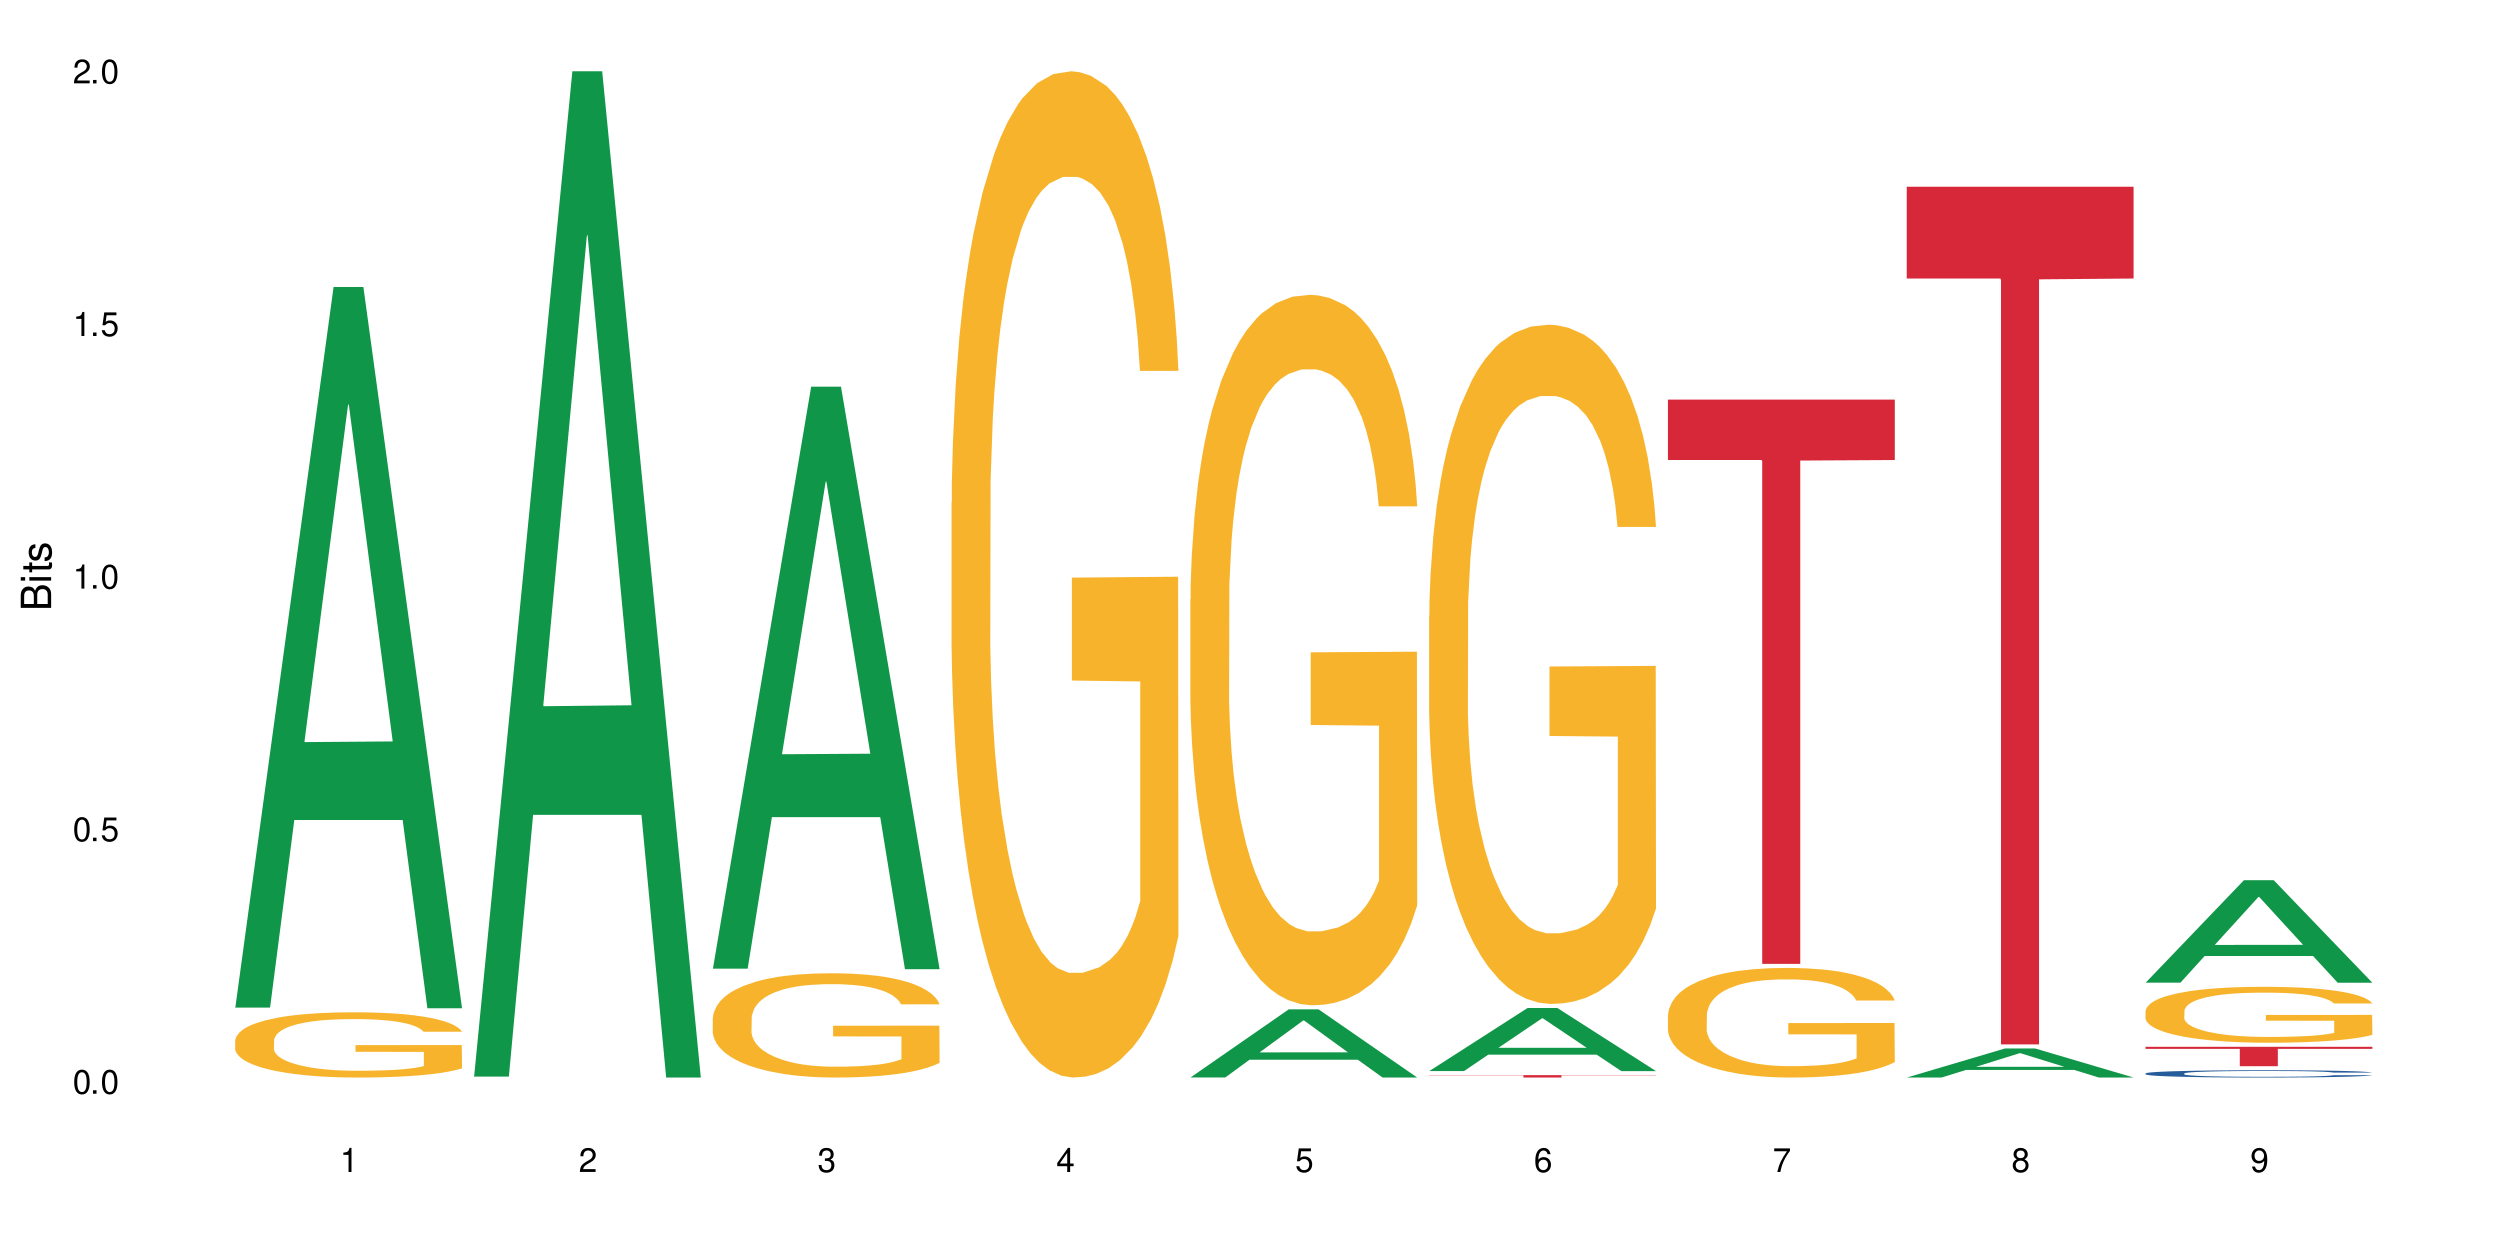 <?xml version="1.0" encoding="UTF-8"?>
<svg xmlns="http://www.w3.org/2000/svg" xmlns:xlink="http://www.w3.org/1999/xlink" width="720" height="360" viewBox="0 0 720 360">
<defs>
<g>
<g id="glyph-0-0">
</g>
<g id="glyph-0-1">
<path d="M 2.641 -6.938 C 2 -6.938 1.422 -6.656 1.078 -6.172 C 0.641 -5.562 0.406 -4.641 0.406 -3.359 C 0.406 -1.016 1.188 0.219 2.641 0.219 C 4.078 0.219 4.859 -1.016 4.859 -3.297 C 4.859 -4.641 4.656 -5.547 4.203 -6.172 C 3.844 -6.656 3.281 -6.938 2.641 -6.938 Z M 2.641 -6.188 C 3.547 -6.188 4 -5.25 4 -3.375 C 4 -1.406 3.562 -0.484 2.625 -0.484 C 1.734 -0.484 1.281 -1.438 1.281 -3.344 C 1.281 -5.25 1.734 -6.188 2.641 -6.188 Z M 2.641 -6.188 "/>
</g>
<g id="glyph-0-2">
<path d="M 1.828 -1 L 0.828 -1 L 0.828 0 L 1.828 0 Z M 1.828 -1 "/>
</g>
<g id="glyph-0-3">
<path d="M 4.562 -6.797 L 1.062 -6.797 L 0.547 -3.094 L 1.328 -3.094 C 1.719 -3.562 2.047 -3.734 2.578 -3.734 C 3.484 -3.734 4.062 -3.109 4.062 -2.094 C 4.062 -1.125 3.484 -0.531 2.578 -0.531 C 1.828 -0.531 1.375 -0.906 1.188 -1.672 L 0.328 -1.672 C 0.453 -1.109 0.547 -0.844 0.75 -0.594 C 1.125 -0.078 1.828 0.219 2.594 0.219 C 3.969 0.219 4.922 -0.781 4.922 -2.219 C 4.922 -3.562 4.031 -4.484 2.719 -4.484 C 2.25 -4.484 1.859 -4.359 1.469 -4.062 L 1.734 -5.969 L 4.562 -5.969 Z M 4.562 -6.797 "/>
</g>
<g id="glyph-0-4">
<path d="M 2.484 -4.938 L 2.484 0 L 3.328 0 L 3.328 -6.938 L 2.766 -6.938 C 2.469 -5.875 2.281 -5.734 0.984 -5.562 L 0.984 -4.938 Z M 2.484 -4.938 "/>
</g>
<g id="glyph-0-5">
<path d="M 4.859 -0.828 L 1.281 -0.828 C 1.359 -1.406 1.672 -1.781 2.5 -2.281 L 3.469 -2.828 C 4.406 -3.344 4.906 -4.062 4.906 -4.906 C 4.906 -5.484 4.672 -6.031 4.266 -6.406 C 3.859 -6.766 3.375 -6.938 2.719 -6.938 C 1.859 -6.938 1.219 -6.625 0.844 -6.031 C 0.609 -5.672 0.5 -5.234 0.484 -4.531 L 1.328 -4.531 C 1.359 -5.016 1.406 -5.281 1.531 -5.516 C 1.75 -5.938 2.188 -6.203 2.703 -6.203 C 3.469 -6.203 4.031 -5.641 4.031 -4.891 C 4.031 -4.344 3.719 -3.859 3.125 -3.516 L 2.234 -3 C 0.812 -2.172 0.406 -1.531 0.328 -0.016 L 4.859 -0.016 Z M 4.859 -0.828 "/>
</g>
<g id="glyph-0-6">
<path d="M 2.125 -3.188 L 2.578 -3.188 C 3.5 -3.188 3.984 -2.766 3.984 -1.922 C 3.984 -1.062 3.469 -0.531 2.594 -0.531 C 1.656 -0.531 1.203 -1 1.156 -2.016 L 0.312 -2.016 C 0.344 -1.453 0.438 -1.094 0.609 -0.781 C 0.953 -0.109 1.625 0.219 2.547 0.219 C 3.953 0.219 4.859 -0.625 4.859 -1.938 C 4.859 -2.828 4.516 -3.297 3.703 -3.594 C 4.344 -3.844 4.656 -4.328 4.656 -5.031 C 4.656 -6.219 3.875 -6.938 2.578 -6.938 C 1.203 -6.938 0.484 -6.172 0.453 -4.703 L 1.297 -4.703 C 1.312 -5.125 1.344 -5.359 1.453 -5.578 C 1.641 -5.969 2.062 -6.203 2.594 -6.203 C 3.344 -6.203 3.797 -5.75 3.797 -5 C 3.797 -4.516 3.609 -4.219 3.25 -4.047 C 3.016 -3.953 2.703 -3.922 2.125 -3.906 Z M 2.125 -3.188 "/>
</g>
<g id="glyph-0-7">
<path d="M 3.141 -1.672 L 3.141 0 L 3.984 0 L 3.984 -1.672 L 4.984 -1.672 L 4.984 -2.438 L 3.984 -2.438 L 3.984 -6.938 L 3.359 -6.938 L 0.266 -2.578 L 0.266 -1.672 Z M 3.141 -2.438 L 1 -2.438 L 3.141 -5.5 Z M 3.141 -2.438 "/>
</g>
<g id="glyph-0-8">
<path d="M 4.781 -5.125 C 4.609 -6.266 3.891 -6.938 2.844 -6.938 C 2.094 -6.938 1.422 -6.578 1.031 -5.953 C 0.594 -5.266 0.406 -4.422 0.406 -3.172 C 0.406 -2 0.578 -1.25 0.984 -0.641 C 1.359 -0.078 1.953 0.219 2.703 0.219 C 3.984 0.219 4.922 -0.75 4.922 -2.094 C 4.922 -3.375 4.062 -4.281 2.844 -4.281 C 2.172 -4.281 1.641 -4.031 1.281 -3.516 C 1.281 -5.234 1.828 -6.188 2.797 -6.188 C 3.391 -6.188 3.797 -5.797 3.938 -5.125 Z M 2.734 -3.531 C 3.547 -3.531 4.062 -2.953 4.062 -2.031 C 4.062 -1.156 3.484 -0.531 2.703 -0.531 C 1.922 -0.531 1.328 -1.188 1.328 -2.078 C 1.328 -2.938 1.906 -3.531 2.734 -3.531 Z M 2.734 -3.531 "/>
</g>
<g id="glyph-0-9">
<path d="M 4.984 -6.797 L 0.438 -6.797 L 0.438 -5.969 L 4.109 -5.969 C 2.5 -3.656 1.828 -2.234 1.328 0 L 2.219 0 C 2.594 -2.172 3.453 -4.047 4.984 -6.094 Z M 4.984 -6.797 "/>
</g>
<g id="glyph-0-10">
<path d="M 3.75 -3.656 C 4.469 -4.094 4.688 -4.438 4.688 -5.078 C 4.688 -6.172 3.844 -6.938 2.641 -6.938 C 1.438 -6.938 0.594 -6.172 0.594 -5.094 C 0.594 -4.438 0.812 -4.094 1.516 -3.656 C 0.734 -3.266 0.359 -2.703 0.359 -1.922 C 0.359 -0.656 1.281 0.219 2.641 0.219 C 3.984 0.219 4.922 -0.656 4.922 -1.922 C 4.922 -2.703 4.531 -3.266 3.75 -3.656 Z M 2.641 -6.188 C 3.359 -6.188 3.812 -5.75 3.812 -5.062 C 3.812 -4.406 3.344 -3.984 2.641 -3.984 C 1.922 -3.984 1.453 -4.406 1.453 -5.078 C 1.453 -5.75 1.922 -6.188 2.641 -6.188 Z M 2.641 -3.266 C 3.484 -3.266 4.062 -2.719 4.062 -1.906 C 4.062 -1.078 3.484 -0.531 2.625 -0.531 C 1.797 -0.531 1.219 -1.094 1.219 -1.906 C 1.219 -2.719 1.781 -3.266 2.641 -3.266 Z M 2.641 -3.266 "/>
</g>
<g id="glyph-0-11">
<path d="M 0.516 -1.578 C 0.672 -0.453 1.406 0.219 2.438 0.219 C 3.188 0.219 3.859 -0.141 4.266 -0.766 C 4.688 -1.453 4.891 -2.297 4.891 -3.547 C 4.891 -4.719 4.703 -5.453 4.312 -6.078 C 3.938 -6.641 3.344 -6.938 2.594 -6.938 C 1.297 -6.938 0.359 -5.969 0.359 -4.625 C 0.359 -3.344 1.234 -2.453 2.453 -2.453 C 3.094 -2.453 3.578 -2.672 4.016 -3.203 C 4 -1.484 3.469 -0.531 2.5 -0.531 C 1.906 -0.531 1.484 -0.906 1.359 -1.578 Z M 2.578 -6.203 C 3.375 -6.203 3.969 -5.531 3.969 -4.641 C 3.969 -3.797 3.391 -3.188 2.547 -3.188 C 1.734 -3.188 1.234 -3.766 1.234 -4.688 C 1.234 -5.562 1.797 -6.203 2.578 -6.203 Z M 2.578 -6.203 "/>
</g>
<g id="glyph-1-0">
</g>
<g id="glyph-1-1">
<path d="M 0 -0.953 L 0 -4.891 C 0 -5.719 -0.234 -6.344 -0.734 -6.797 C -1.188 -7.234 -1.812 -7.469 -2.5 -7.469 C -3.547 -7.469 -4.188 -7 -4.625 -5.875 C -4.984 -6.688 -5.625 -7.094 -6.531 -7.094 C -7.172 -7.094 -7.734 -6.859 -8.141 -6.391 C -8.562 -5.922 -8.75 -5.344 -8.75 -4.5 L -8.75 -0.953 Z M -4.984 -2.062 L -7.766 -2.062 L -7.766 -4.219 C -7.766 -4.844 -7.688 -5.203 -7.453 -5.5 C -7.219 -5.812 -6.859 -5.969 -6.375 -5.969 C -5.891 -5.969 -5.531 -5.812 -5.297 -5.5 C -5.062 -5.203 -4.984 -4.844 -4.984 -4.219 Z M -0.984 -2.062 L -4 -2.062 L -4 -4.781 C -4 -5.766 -3.438 -6.359 -2.484 -6.359 C -1.547 -6.359 -0.984 -5.766 -0.984 -4.781 Z M -0.984 -2.062 "/>
</g>
<g id="glyph-1-2">
<path d="M -6.281 -1.797 L -6.281 -0.797 L 0 -0.797 L 0 -1.797 Z M -8.75 -1.797 L -8.75 -0.797 L -7.484 -0.797 L -7.484 -1.797 Z M -8.75 -1.797 "/>
</g>
<g id="glyph-1-3">
<path d="M -6.281 -3.047 L -6.281 -2.016 L -8.016 -2.016 L -8.016 -1.016 L -6.281 -1.016 L -6.281 -0.172 L -5.469 -0.172 L -5.469 -1.016 L -0.719 -1.016 C -0.078 -1.016 0.281 -1.453 0.281 -2.234 C 0.281 -2.5 0.25 -2.719 0.188 -3.047 L -0.641 -3.047 C -0.609 -2.906 -0.594 -2.766 -0.594 -2.562 C -0.594 -2.141 -0.719 -2.016 -1.156 -2.016 L -5.469 -2.016 L -5.469 -3.047 Z M -6.281 -3.047 "/>
</g>
<g id="glyph-1-4">
<path d="M -4.531 -5.25 C -5.766 -5.25 -6.469 -4.422 -6.469 -2.969 C -6.469 -1.516 -5.719 -0.562 -4.547 -0.562 C -3.562 -0.562 -3.094 -1.062 -2.734 -2.562 L -2.516 -3.484 C -2.344 -4.188 -2.094 -4.469 -1.641 -4.469 C -1.047 -4.469 -0.641 -3.875 -0.641 -3 C -0.641 -2.453 -0.797 -2 -1.062 -1.75 C -1.25 -1.594 -1.422 -1.531 -1.875 -1.469 L -1.875 -0.406 C -0.422 -0.453 0.281 -1.266 0.281 -2.922 C 0.281 -4.5 -0.5 -5.516 -1.719 -5.516 C -2.656 -5.516 -3.172 -4.984 -3.469 -3.734 L -3.703 -2.766 C -3.891 -1.953 -4.156 -1.609 -4.594 -1.609 C -5.188 -1.609 -5.547 -2.125 -5.547 -2.938 C -5.547 -3.75 -5.203 -4.172 -4.531 -4.203 Z M -4.531 -5.25 "/>
</g>
</g>
</defs>
<rect x="-72" y="-36" width="864" height="432" fill="rgb(100%, 100%, 100%)" fill-opacity="1"/>
<path fill-rule="nonzero" fill="rgb(6.275%, 58.824%, 28.235%)" fill-opacity="1" d="M 67.73 290.184 L 67.801 289.988 L 96.07 82.652 L 104.656 82.652 L 133.066 290.379 L 123.082 290.379 L 115.965 236.156 L 84.762 236.156 L 77.781 290.184 L 67.73 290.184 L 87.766 213.727 L 113.102 213.531 L 100.469 116.59 L 100.328 116.395 L 100.188 116.98 L 87.695 213.531 L 87.766 213.727 Z M 67.73 290.184 "/>
<path fill-rule="nonzero" fill="rgb(96.863%, 70.196%, 16.863%)" fill-opacity="1" d="M 67.73 299.59 L 67.812 299.574 L 67.812 299.23 L 68.129 298.457 L 68.926 297.395 L 69.961 296.52 L 71.078 295.832 L 71.793 295.473 L 72.988 294.957 L 74.023 294.582 L 76.656 293.809 L 80 293.086 L 81.832 292.777 L 83.906 292.488 L 86.852 292.16 L 88.207 292.039 L 92.352 291.766 L 97.051 291.594 L 102.23 291.543 L 104.621 291.559 L 107.887 291.629 L 112.348 291.816 L 114.898 291.988 L 116.891 292.16 L 118.961 292.383 L 121.512 292.727 L 123.902 293.141 L 125.816 293.551 L 127.727 294.066 L 129.32 294.613 L 130.676 295.215 L 131.871 295.938 L 132.586 296.535 L 133.066 297.137 L 121.988 297.137 L 121.352 296.535 L 120.637 296.074 L 119.441 295.508 L 118.246 295.094 L 117.051 294.77 L 114.82 294.324 L 112.906 294.047 L 110.516 293.809 L 108.207 293.652 L 105.578 293.551 L 103.984 293.516 L 99.762 293.516 L 95.938 293.637 L 93.707 293.773 L 92.113 293.91 L 89.879 294.168 L 88.527 294.375 L 87.73 294.512 L 85.34 295.043 L 83.746 295.523 L 82.871 295.852 L 81.754 296.363 L 80.957 296.828 L 80.082 297.516 L 79.602 298.027 L 78.965 299.195 L 78.887 302.285 L 79.125 302.938 L 79.602 303.641 L 80.238 304.258 L 81.195 304.91 L 82.152 305.406 L 83.824 306.078 L 85.258 306.523 L 86.375 306.816 L 88.527 307.277 L 89.402 307.434 L 91.473 307.742 L 93.625 307.98 L 96.254 308.188 L 98.246 308.289 L 101.434 308.375 L 105.496 308.375 L 110.277 308.273 L 113.305 308.137 L 115.379 308 L 116.73 307.879 L 118.406 307.691 L 119.602 307.52 L 120.715 307.328 L 122.07 307.039 L 122.07 302.938 L 102.391 302.918 L 102.391 300.996 L 132.984 300.98 L 133.066 307.691 L 131.391 308.152 L 129.32 308.598 L 127.328 308.941 L 125.258 309.234 L 122.309 309.559 L 119.918 309.766 L 116.254 310.008 L 112.906 310.16 L 109.402 310.266 L 106.293 310.316 L 102.629 310.332 L 99.363 310.297 L 95.855 310.195 L 93.066 310.059 L 90.52 309.887 L 87.969 309.664 L 84.781 309.305 L 82.711 309.012 L 80.559 308.652 L 78.406 308.223 L 76.496 307.758 L 75.219 307.398 L 73.945 306.988 L 72.59 306.473 L 71.316 305.887 L 70.359 305.355 L 69.484 304.754 L 68.848 304.188 L 68.211 303.418 L 67.891 302.801 L 67.73 302.27 Z M 67.73 299.59 "/>
<path fill-rule="nonzero" fill="rgb(6.275%, 58.824%, 28.235%)" fill-opacity="1" d="M 136.504 310.059 L 136.574 309.789 L 164.844 20.527 L 173.43 20.527 L 201.836 310.332 L 191.855 310.332 L 184.738 234.684 L 153.535 234.684 L 146.555 310.059 L 136.504 310.059 L 156.535 203.391 L 181.875 203.117 L 169.242 67.875 L 169.102 67.602 L 168.961 68.418 L 156.469 203.117 L 156.535 203.391 Z M 136.504 310.059 "/>
<path fill-rule="nonzero" fill="rgb(6.275%, 58.824%, 28.235%)" fill-opacity="1" d="M 205.277 278.98 L 205.348 278.824 L 233.617 111.355 L 242.203 111.355 L 270.609 279.137 L 260.629 279.137 L 253.508 235.34 L 222.309 235.34 L 215.328 278.98 L 205.277 278.98 L 225.309 217.223 L 250.648 217.066 L 238.012 138.77 L 237.875 138.609 L 237.734 139.082 L 225.238 217.066 L 225.309 217.223 Z M 205.277 278.98 "/>
<path fill-rule="nonzero" fill="rgb(96.863%, 70.196%, 16.863%)" fill-opacity="1" d="M 205.277 293.164 L 205.355 293.137 L 205.355 292.59 L 205.676 291.355 L 206.473 289.652 L 207.508 288.254 L 208.621 287.156 L 209.34 286.582 L 210.535 285.758 L 211.57 285.156 L 214.199 283.922 L 217.547 282.77 L 219.379 282.277 L 221.449 281.809 L 224.398 281.289 L 225.754 281.098 L 229.895 280.656 L 234.598 280.383 L 239.777 280.301 L 242.168 280.328 L 245.434 280.438 L 249.895 280.742 L 252.445 281.016 L 254.438 281.289 L 256.508 281.645 L 259.059 282.195 L 261.449 282.852 L 263.359 283.512 L 265.273 284.332 L 266.867 285.211 L 268.219 286.172 L 269.414 287.324 L 270.133 288.281 L 270.609 289.242 L 259.535 289.242 L 258.898 288.281 L 258.18 287.543 L 256.984 286.637 L 255.789 285.98 L 254.594 285.457 L 252.363 284.746 L 250.453 284.305 L 248.062 283.922 L 245.75 283.676 L 243.121 283.512 L 241.527 283.457 L 237.305 283.457 L 233.48 283.648 L 231.25 283.867 L 229.656 284.086 L 227.426 284.496 L 226.07 284.828 L 225.273 285.047 L 222.883 285.895 L 221.293 286.664 L 220.414 287.184 L 219.301 288.008 L 218.504 288.75 L 217.625 289.844 L 217.148 290.668 L 216.512 292.535 L 216.43 297.469 L 216.672 298.512 L 217.148 299.637 L 217.785 300.625 L 218.742 301.664 L 219.699 302.461 L 221.371 303.531 L 222.805 304.242 L 223.922 304.711 L 226.07 305.449 L 226.949 305.699 L 229.02 306.191 L 231.172 306.574 L 233.801 306.902 L 235.793 307.07 L 238.98 307.207 L 243.043 307.207 L 247.824 307.043 L 250.852 306.82 L 252.922 306.602 L 254.277 306.41 L 255.949 306.109 L 257.145 305.836 L 258.262 305.531 L 259.613 305.066 L 259.613 298.512 L 239.934 298.484 L 239.934 295.414 L 270.531 295.387 L 270.609 306.109 L 268.938 306.848 L 266.867 307.562 L 264.875 308.109 L 262.801 308.578 L 259.855 309.098 L 257.465 309.426 L 253.801 309.812 L 250.453 310.059 L 246.945 310.223 L 243.84 310.305 L 240.176 310.332 L 236.906 310.277 L 233.402 310.113 L 230.613 309.895 L 228.062 309.621 L 225.516 309.262 L 222.328 308.688 L 220.254 308.219 L 218.105 307.645 L 215.953 306.961 L 214.039 306.219 L 212.766 305.645 L 211.492 304.984 L 210.137 304.16 L 208.863 303.23 L 207.906 302.379 L 207.027 301.418 L 206.391 300.516 L 205.754 299.281 L 205.438 298.293 L 205.277 297.441 Z M 205.277 293.164 "/>
<path fill-rule="nonzero" fill="rgb(96.863%, 70.196%, 16.863%)" fill-opacity="1" d="M 274.051 144.652 L 274.129 144.387 L 274.129 139.094 L 274.449 127.184 L 275.246 110.777 L 276.281 97.277 L 277.395 86.691 L 278.113 81.133 L 279.309 73.195 L 280.344 67.371 L 282.973 55.461 L 286.32 44.348 L 288.152 39.582 L 290.223 35.082 L 293.172 30.055 L 294.527 28.203 L 298.668 23.965 L 303.371 21.32 L 308.547 20.527 L 310.938 20.789 L 314.207 21.848 L 318.668 24.762 L 321.219 27.406 L 323.207 30.055 L 325.281 33.496 L 327.832 38.789 L 330.219 45.141 L 332.133 51.492 L 334.043 59.43 L 335.637 67.902 L 336.992 77.164 L 338.188 88.281 L 338.906 97.543 L 339.383 106.805 L 328.309 106.805 L 327.672 97.543 L 326.953 90.398 L 325.758 81.664 L 324.562 75.312 L 323.367 70.281 L 321.137 63.402 L 319.227 59.168 L 316.836 55.461 L 314.523 53.078 L 311.895 51.492 L 310.301 50.961 L 306.078 50.961 L 302.254 52.816 L 300.023 54.934 L 298.43 57.051 L 296.199 61.02 L 294.844 64.195 L 294.047 66.312 L 291.656 74.516 L 290.062 81.93 L 289.188 86.957 L 288.07 94.898 L 287.273 102.043 L 286.398 112.629 L 285.922 120.57 L 285.285 138.566 L 285.203 186.207 L 285.441 196.262 L 285.922 207.113 L 286.559 216.641 L 287.516 226.699 L 288.469 234.375 L 290.145 244.695 L 291.578 251.578 L 292.691 256.078 L 294.844 263.223 L 295.723 265.605 L 297.793 270.367 L 299.945 274.074 L 302.574 277.25 L 304.566 278.836 L 307.75 280.16 L 311.816 280.16 L 316.598 278.574 L 319.625 276.457 L 321.695 274.34 L 323.051 272.484 L 324.723 269.574 L 325.918 266.926 L 327.035 264.016 L 328.387 259.516 L 328.387 196.262 L 308.707 195.996 L 308.707 166.355 L 339.305 166.09 L 339.383 269.574 L 337.711 276.719 L 335.637 283.602 L 333.645 288.895 L 331.574 293.395 L 328.625 298.422 L 326.238 301.598 L 322.57 305.305 L 319.227 307.688 L 315.719 309.273 L 312.613 310.066 L 308.945 310.332 L 305.68 309.805 L 302.176 308.215 L 299.387 306.098 L 296.836 303.453 L 294.285 300.012 L 291.102 294.453 L 289.027 289.953 L 286.875 284.395 L 284.727 277.777 L 282.812 270.633 L 281.539 265.074 L 280.266 258.723 L 278.91 250.781 L 277.633 241.785 L 276.68 233.578 L 275.801 224.316 L 275.164 215.582 L 274.527 203.672 L 274.207 194.145 L 274.051 185.941 Z M 274.051 144.652 "/>
<path fill-rule="nonzero" fill="rgb(6.275%, 58.824%, 28.235%)" fill-opacity="1" d="M 342.82 310.312 L 342.891 310.297 L 371.16 290.691 L 379.746 290.691 L 408.156 310.332 L 398.176 310.332 L 391.055 305.207 L 359.852 305.207 L 352.875 310.312 L 342.82 310.312 L 362.855 303.086 L 388.191 303.066 L 375.559 293.898 L 375.418 293.883 L 375.281 293.938 L 362.785 303.066 L 362.855 303.086 Z M 342.82 310.312 "/>
<path fill-rule="nonzero" fill="rgb(96.863%, 70.196%, 16.863%)" fill-opacity="1" d="M 342.82 172.547 L 342.902 172.359 L 342.902 168.621 L 343.219 160.215 L 344.016 148.629 L 345.051 139.098 L 346.168 131.625 L 346.887 127.699 L 348.082 122.094 L 349.117 117.98 L 351.746 109.574 L 355.094 101.723 L 356.926 98.359 L 358.996 95.184 L 361.945 91.633 L 363.297 90.324 L 367.441 87.336 L 372.141 85.465 L 377.32 84.906 L 379.711 85.094 L 382.977 85.84 L 387.441 87.895 L 389.988 89.766 L 391.98 91.633 L 394.055 94.062 L 396.602 97.801 L 398.992 102.285 L 400.906 106.77 L 402.816 112.375 L 404.41 118.355 L 405.766 124.895 L 406.961 132.746 L 407.68 139.285 L 408.156 145.824 L 397.082 145.824 L 396.445 139.285 L 395.727 134.238 L 394.531 128.074 L 393.336 123.586 L 392.141 120.039 L 389.91 115.18 L 387.996 112.188 L 385.609 109.574 L 383.297 107.891 L 380.668 106.77 L 379.074 106.395 L 374.852 106.395 L 371.027 107.703 L 368.797 109.199 L 367.203 110.695 L 364.973 113.496 L 363.617 115.738 L 362.82 117.234 L 360.43 123.027 L 358.836 128.258 L 357.961 131.809 L 356.844 137.414 L 356.047 142.461 L 355.172 149.938 L 354.695 155.543 L 354.055 168.25 L 353.977 201.887 L 354.215 208.988 L 354.695 216.648 L 355.332 223.375 L 356.285 230.477 L 357.242 235.895 L 358.918 243.184 L 360.352 248.043 L 361.465 251.219 L 363.617 256.266 L 364.492 257.945 L 366.566 261.309 L 368.715 263.926 L 371.344 266.168 L 373.336 267.289 L 376.523 268.223 L 380.59 268.223 L 385.367 267.102 L 388.395 265.609 L 390.469 264.113 L 391.824 262.805 L 393.496 260.75 L 394.691 258.879 L 395.805 256.824 L 397.16 253.648 L 397.16 208.988 L 377.48 208.801 L 377.48 187.871 L 408.074 187.684 L 408.156 260.75 L 406.484 265.793 L 404.41 270.652 L 402.418 274.391 L 400.348 277.566 L 397.398 281.117 L 395.008 283.359 L 391.344 285.977 L 387.996 287.656 L 384.492 288.777 L 381.387 289.34 L 377.719 289.527 L 374.453 289.152 L 370.949 288.031 L 368.16 286.535 L 365.609 284.668 L 363.059 282.238 L 359.871 278.316 L 357.801 275.137 L 355.648 271.215 L 353.5 266.543 L 351.586 261.496 L 350.312 257.57 L 349.035 253.086 L 347.684 247.48 L 346.406 241.129 L 345.449 235.336 L 344.574 228.793 L 343.938 222.629 L 343.301 214.219 L 342.98 207.492 L 342.82 201.699 Z M 342.82 172.547 "/>
<path fill-rule="nonzero" fill="rgb(6.275%, 58.824%, 28.235%)" fill-opacity="1" d="M 411.594 308.465 L 411.664 308.449 L 439.934 290.305 L 448.52 290.305 L 476.93 308.48 L 466.945 308.48 L 459.828 303.738 L 428.625 303.738 L 421.645 308.465 L 411.594 308.465 L 431.629 301.773 L 456.965 301.758 L 444.332 293.273 L 444.191 293.258 L 444.051 293.309 L 431.559 301.758 L 431.629 301.773 Z M 411.594 308.465 "/>
<path fill-rule="nonzero" fill="rgb(96.863%, 70.196%, 16.863%)" fill-opacity="1" d="M 411.594 177.301 L 411.676 177.125 L 411.676 173.551 L 411.992 165.512 L 412.789 154.434 L 413.824 145.324 L 414.941 138.176 L 415.656 134.426 L 416.852 129.066 L 417.891 125.137 L 420.52 117.094 L 423.863 109.594 L 425.695 106.375 L 427.77 103.34 L 430.715 99.945 L 432.07 98.695 L 436.215 95.836 L 440.914 94.051 L 446.094 93.512 L 448.484 93.691 L 451.75 94.406 L 456.211 96.371 L 458.762 98.156 L 460.754 99.945 L 462.824 102.266 L 465.375 105.84 L 467.766 110.129 L 469.68 114.414 L 471.59 119.773 L 473.184 125.492 L 474.539 131.746 L 475.734 139.25 L 476.449 145.5 L 476.93 151.754 L 465.855 151.754 L 465.215 145.5 L 464.5 140.68 L 463.305 134.781 L 462.109 130.496 L 460.914 127.102 L 458.684 122.457 L 456.77 119.598 L 454.379 117.094 L 452.07 115.488 L 449.441 114.414 L 447.848 114.059 L 443.625 114.059 L 439.801 115.309 L 437.57 116.738 L 435.977 118.168 L 433.746 120.848 L 432.391 122.992 L 431.594 124.422 L 429.203 129.957 L 427.609 134.961 L 426.734 138.355 L 425.617 143.715 L 424.82 148.539 L 423.945 155.684 L 423.465 161.043 L 422.828 173.191 L 422.75 205.352 L 422.988 212.141 L 423.465 219.465 L 424.105 225.895 L 425.059 232.684 L 426.016 237.867 L 427.688 244.832 L 429.125 249.477 L 430.238 252.516 L 432.391 257.34 L 433.266 258.945 L 435.336 262.164 L 437.488 264.664 L 440.117 266.809 L 442.109 267.879 L 445.297 268.773 L 449.359 268.773 L 454.141 267.699 L 457.168 266.273 L 459.242 264.844 L 460.594 263.594 L 462.27 261.625 L 463.465 259.84 L 464.578 257.875 L 465.934 254.84 L 465.934 212.141 L 446.254 211.961 L 446.254 191.953 L 476.848 191.773 L 476.93 261.625 L 475.254 266.449 L 473.184 271.094 L 471.191 274.668 L 469.121 277.707 L 466.172 281.102 L 463.781 283.242 L 460.117 285.746 L 456.77 287.352 L 453.266 288.426 L 450.156 288.961 L 446.492 289.141 L 443.227 288.781 L 439.719 287.711 L 436.93 286.281 L 434.383 284.496 L 431.832 282.172 L 428.645 278.422 L 426.574 275.383 L 424.422 271.633 L 422.27 267.164 L 420.359 262.34 L 419.082 258.59 L 417.809 254.301 L 416.453 248.941 L 415.18 242.867 L 414.223 237.328 L 413.348 231.078 L 412.711 225.18 L 412.074 217.141 L 411.754 210.711 L 411.594 205.172 Z M 411.594 177.301 "/>
<path fill-rule="nonzero" fill="rgb(83.922%, 15.686%, 22.353%)" fill-opacity="1" d="M 411.594 309.645 L 476.93 309.645 L 476.93 309.719 L 449.699 309.719 L 449.699 310.332 L 438.746 310.332 L 438.746 309.723 L 438.586 309.719 L 411.594 309.719 Z M 411.594 309.645 "/>
<path fill-rule="nonzero" fill="rgb(96.863%, 70.196%, 16.863%)" fill-opacity="1" d="M 480.367 292.285 L 480.445 292.254 L 480.445 291.68 L 480.766 290.383 L 481.562 288.594 L 482.598 287.125 L 483.715 285.969 L 484.43 285.363 L 485.625 284.5 L 486.66 283.867 L 489.289 282.57 L 492.637 281.359 L 494.469 280.84 L 496.543 280.348 L 499.488 279.801 L 500.844 279.598 L 504.988 279.137 L 509.688 278.848 L 514.867 278.762 L 517.258 278.793 L 520.523 278.906 L 524.984 279.223 L 527.535 279.512 L 529.527 279.801 L 531.598 280.176 L 534.148 280.754 L 536.539 281.445 L 538.449 282.137 L 540.363 283 L 541.957 283.922 L 543.312 284.934 L 544.508 286.145 L 545.223 287.152 L 545.703 288.16 L 534.625 288.16 L 533.988 287.152 L 533.273 286.375 L 532.078 285.422 L 530.883 284.73 L 529.688 284.184 L 527.457 283.434 L 525.543 282.973 L 523.152 282.57 L 520.844 282.309 L 518.215 282.137 L 516.621 282.078 L 512.398 282.078 L 508.574 282.281 L 506.34 282.512 L 504.746 282.742 L 502.516 283.172 L 501.164 283.52 L 500.367 283.75 L 497.977 284.645 L 496.383 285.453 L 495.504 286 L 494.391 286.863 L 493.594 287.645 L 492.719 288.797 L 492.238 289.66 L 491.602 291.621 L 491.523 296.812 L 491.762 297.906 L 492.238 299.09 L 492.875 300.125 L 493.832 301.223 L 494.789 302.059 L 496.461 303.184 L 497.895 303.934 L 499.012 304.422 L 501.164 305.199 L 502.039 305.461 L 504.109 305.98 L 506.262 306.383 L 508.891 306.73 L 510.883 306.902 L 514.07 307.047 L 518.133 307.047 L 522.914 306.871 L 525.941 306.641 L 528.012 306.41 L 529.367 306.211 L 531.039 305.891 L 532.234 305.605 L 533.352 305.285 L 534.707 304.797 L 534.707 297.906 L 515.027 297.879 L 515.027 294.648 L 545.621 294.621 L 545.703 305.891 L 544.027 306.672 L 541.957 307.422 L 539.965 307.996 L 537.895 308.488 L 534.945 309.035 L 532.555 309.383 L 528.891 309.785 L 525.543 310.043 L 522.039 310.219 L 518.93 310.305 L 515.266 310.332 L 512 310.273 L 508.492 310.102 L 505.703 309.871 L 503.156 309.582 L 500.605 309.207 L 497.418 308.602 L 495.348 308.113 L 493.195 307.508 L 491.043 306.785 L 489.133 306.008 L 487.855 305.402 L 486.582 304.711 L 485.227 303.844 L 483.953 302.867 L 482.996 301.973 L 482.121 300.961 L 481.484 300.012 L 480.844 298.715 L 480.527 297.676 L 480.367 296.781 Z M 480.367 292.285 "/>
<path fill-rule="nonzero" fill="rgb(83.922%, 15.686%, 22.353%)" fill-opacity="1" d="M 480.367 115.094 L 545.703 115.094 L 545.703 132.488 L 518.473 132.641 L 518.473 277.598 L 507.516 277.598 L 507.516 132.793 L 507.359 132.488 L 480.367 132.488 Z M 480.367 115.094 "/>
<path fill-rule="nonzero" fill="rgb(6.275%, 58.824%, 28.235%)" fill-opacity="1" d="M 549.141 310.324 L 549.211 310.316 L 577.48 301.949 L 586.066 301.949 L 614.473 310.332 L 604.492 310.332 L 597.371 308.145 L 566.172 308.145 L 559.191 310.324 L 549.141 310.324 L 569.172 307.238 L 594.512 307.23 L 581.875 303.32 L 581.738 303.312 L 581.598 303.336 L 569.102 307.23 L 569.172 307.238 Z M 549.141 310.324 "/>
<path fill-rule="nonzero" fill="rgb(83.922%, 15.686%, 22.353%)" fill-opacity="1" d="M 549.141 53.773 L 614.473 53.773 L 614.473 80.215 L 587.246 80.449 L 587.246 300.789 L 576.289 300.789 L 576.289 80.68 L 576.129 80.215 L 549.141 80.215 Z M 549.141 53.773 "/>
<path fill-rule="nonzero" fill="rgb(6.275%, 58.824%, 28.235%)" fill-opacity="1" d="M 617.914 283.008 L 617.98 282.98 L 646.25 253.5 L 654.836 253.5 L 683.246 283.035 L 673.266 283.035 L 666.145 275.324 L 634.945 275.324 L 627.965 283.008 L 617.914 283.008 L 637.945 272.137 L 663.285 272.109 L 650.648 258.324 L 650.512 258.297 L 650.371 258.383 L 637.875 272.109 L 637.945 272.137 Z M 617.914 283.008 "/>
<path fill-rule="nonzero" fill="rgb(14.51%, 36.078%, 60%)" fill-opacity="1" d="M 617.914 309.145 L 617.992 309.145 L 617.992 309.098 L 618.23 309.023 L 618.789 308.93 L 619.348 308.867 L 620.781 308.754 L 622.773 308.645 L 624.844 308.559 L 626.359 308.512 L 627.711 308.473 L 630.82 308.402 L 632.812 308.363 L 634.965 308.332 L 637.594 308.297 L 639.504 308.281 L 643.809 308.25 L 646.996 308.234 L 649.465 308.23 L 654.801 308.23 L 657.988 308.238 L 660.301 308.246 L 662.852 308.262 L 665 308.281 L 668.746 308.32 L 672.094 308.375 L 673.605 308.406 L 675.996 308.465 L 677.828 308.523 L 679.102 308.574 L 680.539 308.645 L 681.812 308.73 L 682.77 308.828 L 683.246 308.91 L 672.094 308.91 L 671.535 308.836 L 670.898 308.777 L 669.703 308.695 L 668.508 308.641 L 666.832 308.586 L 665.32 308.547 L 663.246 308.512 L 661.414 308.488 L 659.504 308.473 L 657.672 308.461 L 654.164 308.449 L 650.102 308.449 L 648.586 308.453 L 645.48 308.469 L 643.809 308.48 L 641.418 308.508 L 639.742 308.535 L 637.75 308.57 L 636.398 308.605 L 634.723 308.656 L 633.527 308.699 L 632.176 308.762 L 631.379 308.809 L 630.66 308.863 L 630.023 308.926 L 629.547 308.996 L 629.227 309.066 L 629.066 309.137 L 629.066 309.434 L 629.227 309.504 L 629.625 309.582 L 630.66 309.699 L 632.176 309.801 L 633.926 309.883 L 635.602 309.941 L 636.559 309.969 L 637.832 309.996 L 639.824 310.035 L 642.691 310.074 L 644.363 310.09 L 646.914 310.105 L 649.543 310.113 L 653.051 310.113 L 656.156 310.105 L 658.227 310.098 L 660.379 310.082 L 663.328 310.047 L 665.16 310.016 L 666.754 309.98 L 667.949 309.945 L 668.746 309.914 L 669.941 309.855 L 670.898 309.789 L 671.613 309.723 L 672.094 309.656 L 683.246 309.656 L 682.77 309.734 L 682.051 309.809 L 681.336 309.863 L 680.219 309.93 L 678.945 309.992 L 677.113 310.059 L 675.598 310.102 L 673.605 310.148 L 671.773 310.188 L 669.781 310.219 L 666.832 310.258 L 664.922 310.277 L 662.852 310.293 L 660.379 310.309 L 657.273 310.324 L 653.926 310.332 L 650.82 310.332 L 647.473 310.328 L 645.004 310.32 L 641.734 310.305 L 637.672 310.27 L 634.723 310.234 L 632.414 310.195 L 630.422 310.156 L 628.191 310.105 L 625.324 310.02 L 623.57 309.957 L 622.375 309.902 L 621.02 309.828 L 620.062 309.758 L 618.949 309.652 L 618.152 309.516 L 617.914 309.41 Z M 617.914 309.145 "/>
<path fill-rule="nonzero" fill="rgb(96.863%, 70.196%, 16.863%)" fill-opacity="1" d="M 617.914 291.098 L 617.992 291.086 L 617.992 290.789 L 618.312 290.129 L 619.109 289.215 L 620.145 288.465 L 621.258 287.875 L 621.977 287.566 L 623.172 287.125 L 624.207 286.805 L 626.836 286.141 L 630.184 285.523 L 632.016 285.258 L 634.086 285.008 L 637.035 284.727 L 638.391 284.625 L 642.531 284.391 L 647.234 284.242 L 652.414 284.199 L 654.801 284.215 L 658.07 284.273 L 662.531 284.434 L 665.082 284.582 L 667.074 284.727 L 669.145 284.918 L 671.695 285.215 L 674.082 285.566 L 675.996 285.922 L 677.91 286.363 L 679.5 286.832 L 680.855 287.348 L 682.051 287.965 L 682.77 288.48 L 683.246 288.996 L 672.172 288.996 L 671.535 288.48 L 670.816 288.082 L 669.621 287.598 L 668.426 287.246 L 667.23 286.965 L 665 286.582 L 663.09 286.348 L 660.699 286.141 L 658.387 286.008 L 655.758 285.922 L 654.164 285.891 L 649.941 285.891 L 646.117 285.992 L 643.887 286.113 L 642.293 286.23 L 640.062 286.449 L 638.707 286.625 L 637.91 286.742 L 635.52 287.199 L 633.926 287.613 L 633.051 287.891 L 631.934 288.332 L 631.141 288.73 L 630.262 289.32 L 629.785 289.762 L 629.148 290.762 L 629.066 293.41 L 629.305 293.969 L 629.785 294.57 L 630.422 295.102 L 631.379 295.66 L 632.332 296.086 L 634.008 296.66 L 635.441 297.043 L 636.559 297.293 L 638.707 297.691 L 639.586 297.82 L 641.656 298.086 L 643.809 298.293 L 646.438 298.469 L 648.43 298.559 L 651.617 298.633 L 655.68 298.633 L 660.461 298.543 L 663.488 298.426 L 665.559 298.309 L 666.914 298.203 L 668.586 298.043 L 669.781 297.895 L 670.898 297.734 L 672.25 297.484 L 672.25 293.969 L 652.57 293.953 L 652.57 292.305 L 683.168 292.289 L 683.246 298.043 L 681.574 298.441 L 679.5 298.824 L 677.512 299.117 L 675.438 299.367 L 672.492 299.645 L 670.102 299.824 L 666.434 300.027 L 663.09 300.16 L 659.582 300.25 L 656.477 300.293 L 652.809 300.309 L 649.543 300.277 L 646.039 300.191 L 643.25 300.074 L 640.699 299.926 L 638.148 299.734 L 634.965 299.426 L 632.891 299.176 L 630.742 298.867 L 628.59 298.5 L 626.676 298.102 L 625.402 297.793 L 624.129 297.441 L 622.773 297 L 621.496 296.496 L 620.543 296.043 L 619.664 295.527 L 619.027 295.043 L 618.391 294.379 L 618.07 293.852 L 617.914 293.395 Z M 617.914 291.098 "/>
<path fill-rule="nonzero" fill="rgb(83.922%, 15.686%, 22.353%)" fill-opacity="1" d="M 617.914 301.473 L 683.246 301.473 L 683.246 302.07 L 656.016 302.078 L 656.016 307.066 L 645.062 307.066 L 645.062 302.082 L 644.902 302.07 L 617.914 302.07 Z M 617.914 301.473 "/>
<g fill="rgb(0%, 0%, 0%)" fill-opacity="1">
<use xlink:href="#glyph-0-1" x="20.965" y="314.993"/>
<use xlink:href="#glyph-0-2" x="25.965" y="314.993"/>
<use xlink:href="#glyph-0-1" x="28.965" y="314.993"/>
</g>
<g fill="rgb(0%, 0%, 0%)" fill-opacity="1">
<use xlink:href="#glyph-0-1" x="20.965" y="242.251"/>
<use xlink:href="#glyph-0-2" x="25.965" y="242.251"/>
<use xlink:href="#glyph-0-3" x="28.965" y="242.251"/>
</g>
<g fill="rgb(0%, 0%, 0%)" fill-opacity="1">
<use xlink:href="#glyph-0-4" x="20.965" y="169.509"/>
<use xlink:href="#glyph-0-2" x="25.965" y="169.509"/>
<use xlink:href="#glyph-0-1" x="28.965" y="169.509"/>
</g>
<g fill="rgb(0%, 0%, 0%)" fill-opacity="1">
<use xlink:href="#glyph-0-4" x="20.965" y="96.767"/>
<use xlink:href="#glyph-0-2" x="25.965" y="96.767"/>
<use xlink:href="#glyph-0-3" x="28.965" y="96.767"/>
</g>
<g fill="rgb(0%, 0%, 0%)" fill-opacity="1">
<use xlink:href="#glyph-0-5" x="20.965" y="24.024"/>
<use xlink:href="#glyph-0-2" x="25.965" y="24.024"/>
<use xlink:href="#glyph-0-1" x="28.965" y="24.024"/>
</g>
<g fill="rgb(0%, 0%, 0%)" fill-opacity="1">
<use xlink:href="#glyph-0-4" x="97.898" y="337.532"/>
</g>
<g fill="rgb(0%, 0%, 0%)" fill-opacity="1">
<use xlink:href="#glyph-0-5" x="166.672" y="337.532"/>
</g>
<g fill="rgb(0%, 0%, 0%)" fill-opacity="1">
<use xlink:href="#glyph-0-6" x="235.445" y="337.532"/>
</g>
<g fill="rgb(0%, 0%, 0%)" fill-opacity="1">
<use xlink:href="#glyph-0-7" x="304.215" y="337.532"/>
</g>
<g fill="rgb(0%, 0%, 0%)" fill-opacity="1">
<use xlink:href="#glyph-0-3" x="372.988" y="337.532"/>
</g>
<g fill="rgb(0%, 0%, 0%)" fill-opacity="1">
<use xlink:href="#glyph-0-8" x="441.762" y="337.532"/>
</g>
<g fill="rgb(0%, 0%, 0%)" fill-opacity="1">
<use xlink:href="#glyph-0-9" x="510.535" y="337.532"/>
</g>
<g fill="rgb(0%, 0%, 0%)" fill-opacity="1">
<use xlink:href="#glyph-0-10" x="579.309" y="337.532"/>
</g>
<g fill="rgb(0%, 0%, 0%)" fill-opacity="1">
<use xlink:href="#glyph-0-11" x="648.078" y="337.532"/>
</g>
<g fill="rgb(0%, 0%, 0%)" fill-opacity="1">
<use xlink:href="#glyph-1-1" x="14.725" y="176.012"/>
<use xlink:href="#glyph-1-2" x="14.725" y="168.012"/>
<use xlink:href="#glyph-1-3" x="14.725" y="165.012"/>
<use xlink:href="#glyph-1-4" x="14.725" y="162.012"/>
</g>
</svg>
